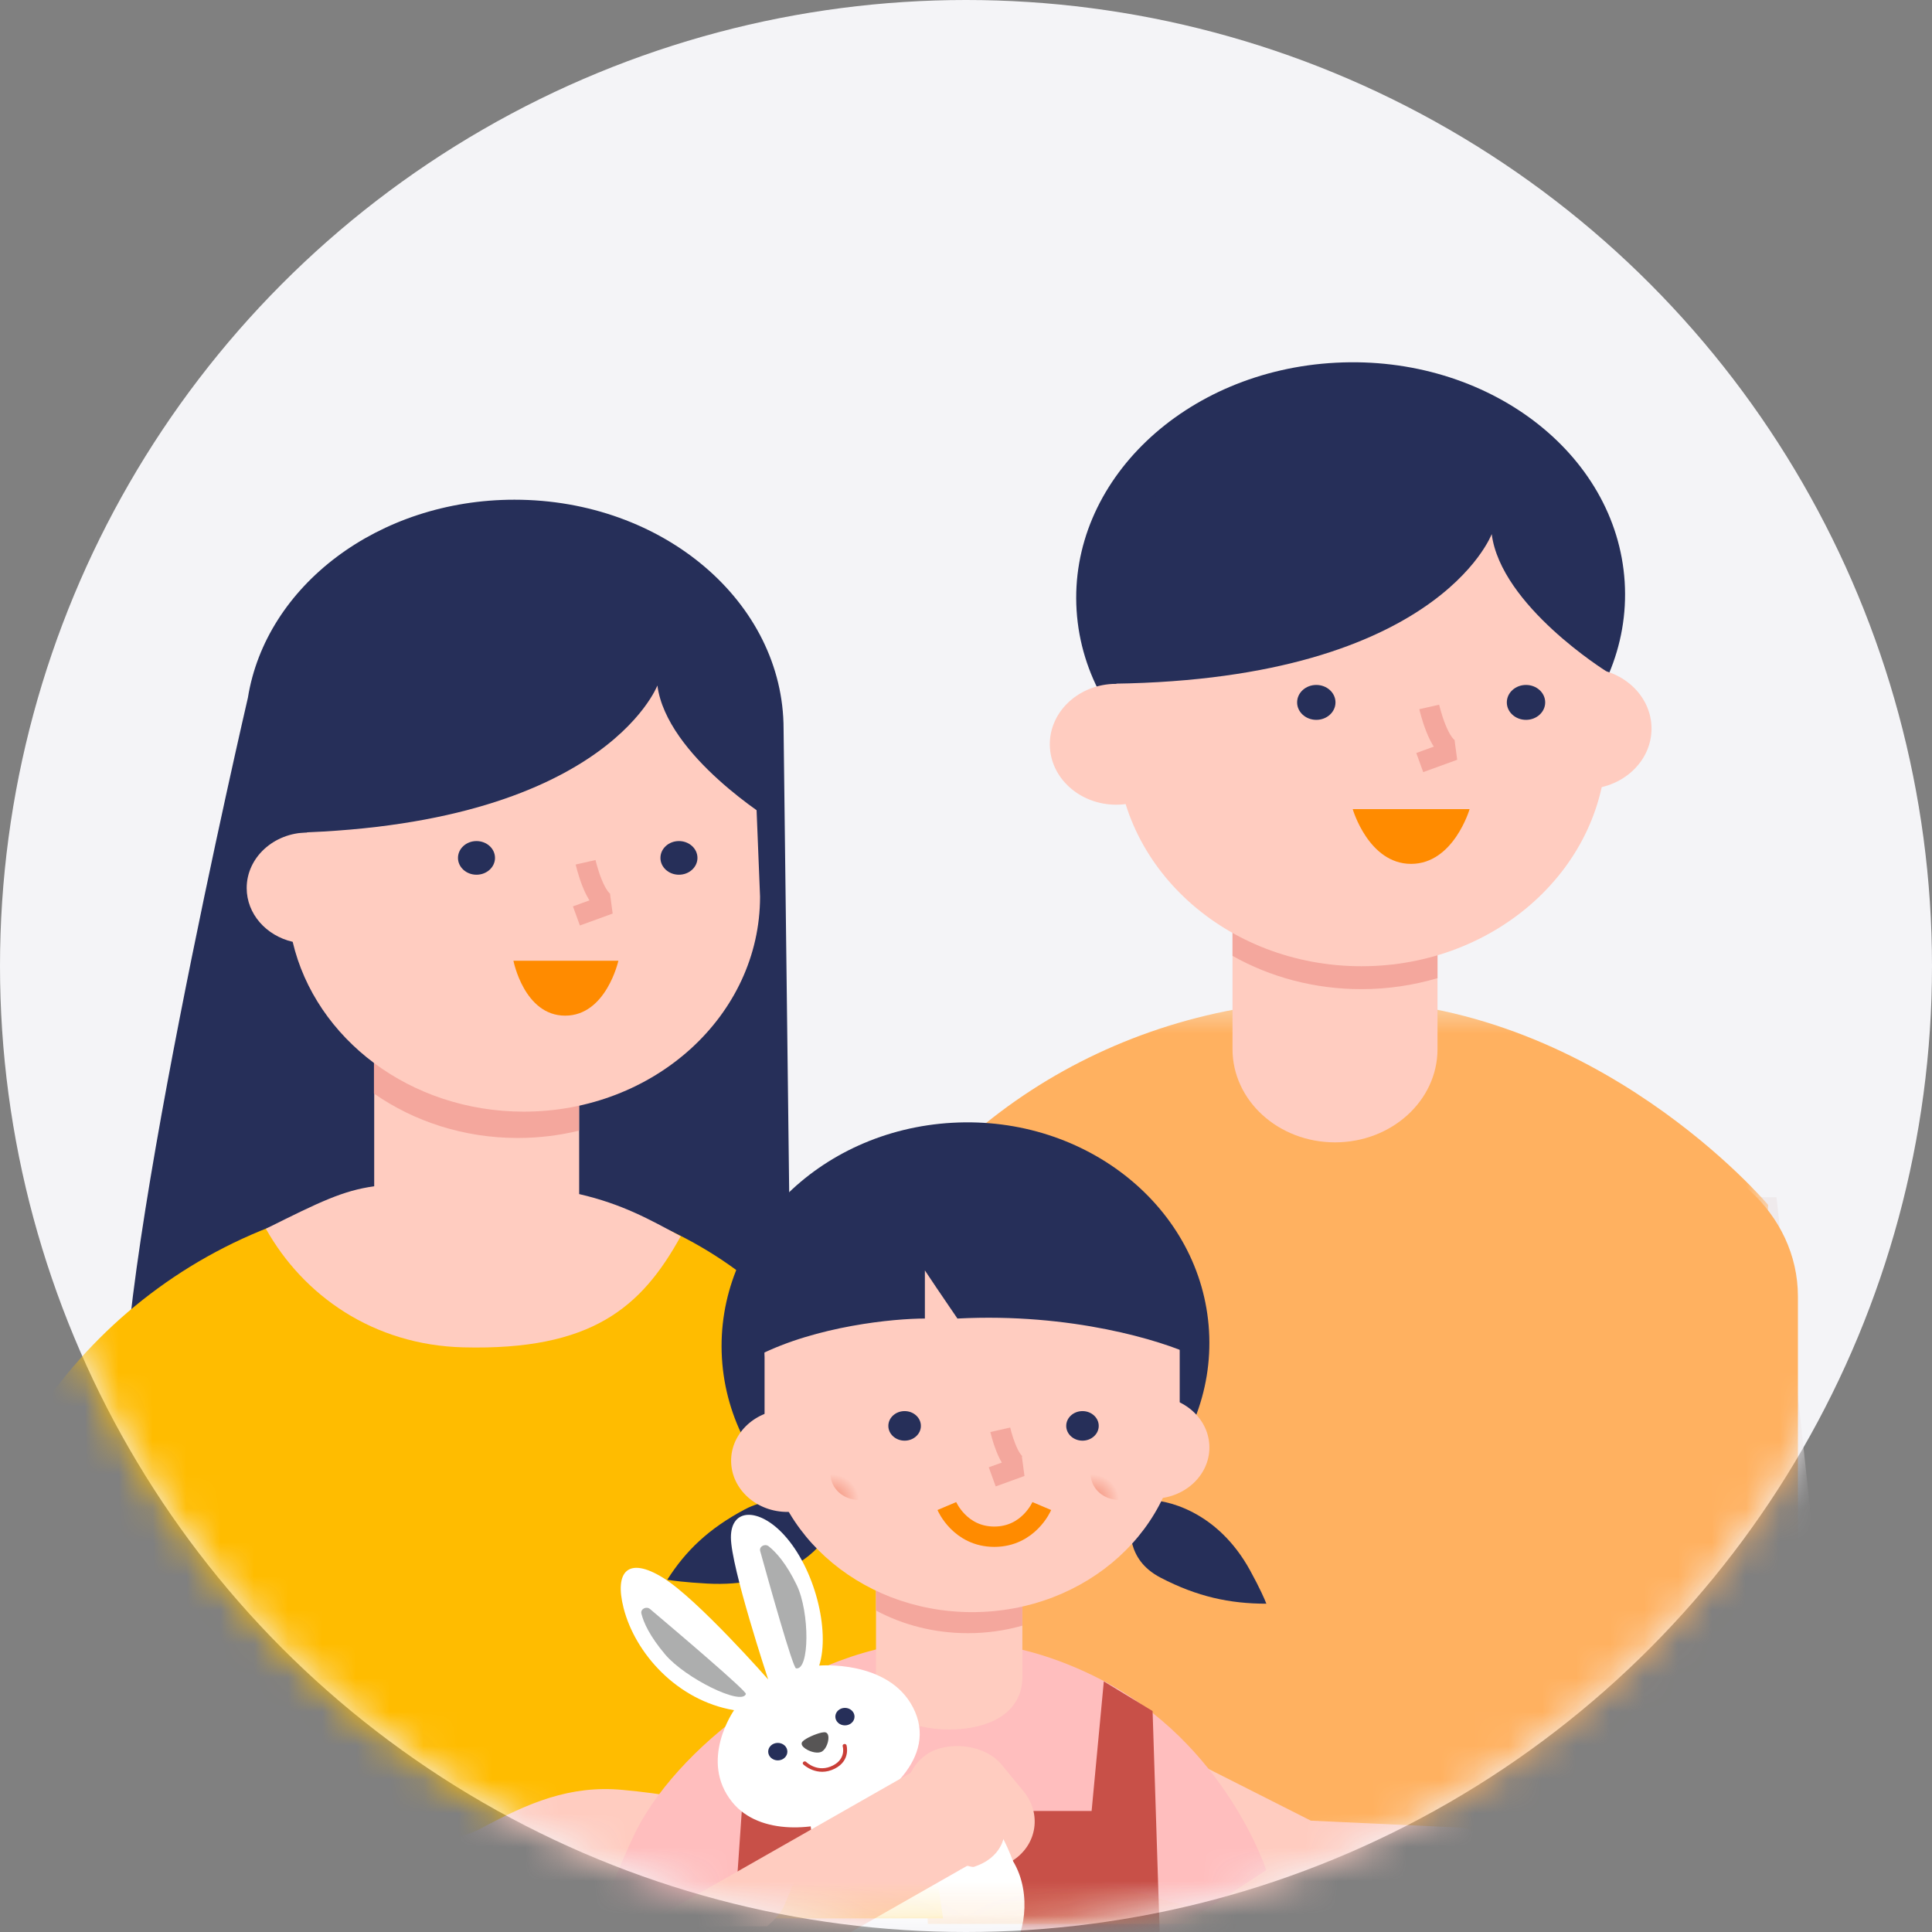 <svg width="57" height="57" viewBox="0 0 57 57" fill="none" xmlns="http://www.w3.org/2000/svg">
<rect x="0" y="0" width="57" height="57" fill="#808080" stroke="none"/>
<circle cx="28.5" cy="28.5" r="28.5" fill="#F4F4F7"/>
<mask id="mask0_31288_244150" style="mask-type:alpha" maskUnits="userSpaceOnUse" x="0" y="0" width="57" height="57">
<circle cx="28.5" cy="28.5" r="28.5" fill="#C4C4C4"/>
</mask>
<g mask="url(#mask0_31288_244150)">
<path fill-rule="evenodd" clip-rule="evenodd" d="M31.763 18.009C32.003 21.813 35.816 24.708 40.282 24.475C44.747 24.242 48.172 20.97 47.933 17.166C47.693 13.363 43.879 10.468 39.414 10.701C34.949 10.933 31.523 14.205 31.763 18.009Z" fill="#262F59"/>
<path fill-rule="evenodd" clip-rule="evenodd" d="M54.204 51.942L49.427 52.515L44.486 35.289L52.413 35.321L54.204 51.942Z" fill="#EFEAEC"/>
<mask id="mask1_31288_244150" style="mask-type:alpha" maskUnits="userSpaceOnUse" x="20" y="29" width="33" height="28">
<path fill-rule="evenodd" clip-rule="evenodd" d="M52.166 29.5H20.894V56.763H52.166V29.5Z" fill="white"/>
</mask>
<g mask="url(#mask1_31288_244150)">
<path fill-rule="evenodd" clip-rule="evenodd" d="M20.911 48.401L24.772 38.728C27.128 33.363 32.722 29.672 39.071 29.506C39.226 29.502 39.382 29.5 39.54 29.5C47.083 29.5 52.166 35.549 52.166 35.549L50.931 56.763H27.375L27.058 50.068C27.058 50.068 20.522 49.254 20.911 48.401Z" fill="#FFB160"/>
</g>
<path fill-rule="evenodd" clip-rule="evenodd" d="M39.387 33.703C41.057 33.703 42.411 32.471 42.411 30.952V26.882H36.363V30.952C36.363 32.471 37.717 33.703 39.387 33.703Z" fill="#FFCCC0"/>
<path fill-rule="evenodd" clip-rule="evenodd" d="M42.411 28.858C41.703 29.068 40.949 29.183 40.164 29.183C38.769 29.183 37.468 28.823 36.363 28.201V26.614H42.411V28.858Z" fill="#F4A79D"/>
<path fill-rule="evenodd" clip-rule="evenodd" d="M47.395 18.473V21.931C47.395 25.563 44.159 28.507 40.167 28.507C36.174 28.507 32.938 25.563 32.938 21.931V19.344L47.395 18.473Z" fill="#FFCCC0"/>
<path fill-rule="evenodd" clip-rule="evenodd" d="M41.05 12.367L32.938 19.344C32.938 21.683 36.162 21.232 40.14 21.232C44.118 21.232 47.395 20.812 47.395 18.473" fill="#FFCCC0"/>
<path fill-rule="evenodd" clip-rule="evenodd" d="M15.179 14.743C19.564 14.743 23.118 17.771 23.118 21.507L23.372 42.465H3.716C3.128 38.594 7.314 20.584 7.314 20.584C7.844 17.285 11.162 14.743 15.179 14.743Z" fill="#262F59"/>
<path fill-rule="evenodd" clip-rule="evenodd" d="M22.314 48.709C22.334 48.681 22.355 48.653 22.376 48.624C23.334 47.328 25.223 46.914 26.724 47.673L38.674 53.715L43.052 53.919C43.177 53.925 43.299 53.954 43.412 54.004L47.274 55.707C47.507 55.809 47.683 55.996 47.759 56.222C47.944 56.768 47.495 56.907 46.866 56.907H37.495L24.085 53.259C21.966 52.668 21.077 50.383 22.314 48.709Z" fill="#FFCCC0"/>
<path fill-rule="evenodd" clip-rule="evenodd" d="M-2.923 52.533L-0.679 45.241C1.398 39.424 6.655 35.147 13.744 35.147C13.899 35.147 14.264 35.141 14.421 35.141C14.578 35.141 14.734 35.144 14.888 35.148C20.809 35.326 25.598 39.612 26.113 44.981L27.823 56.597H0.125C0.125 56.597 -2.878 52.606 -2.923 52.533Z" fill="#FFBC00"/>
<path fill-rule="evenodd" clip-rule="evenodd" d="M11.04 34.999V31.222H17.087V35.229C18.359 35.522 19.183 35.985 20.083 36.474C18.927 38.569 17.463 39.848 13.669 39.751C11.017 39.684 8.948 38.223 7.845 36.252C9.441 35.455 10.12 35.126 11.04 34.999Z" fill="#FFCCC0"/>
<path fill-rule="evenodd" clip-rule="evenodd" d="M17.081 33.358C16.506 33.498 15.901 33.574 15.277 33.574C13.68 33.574 12.209 33.084 11.033 32.263V31.225H17.081V33.358Z" fill="#F4A79D"/>
<path fill-rule="evenodd" clip-rule="evenodd" d="M7.278 26.2C7.278 25.301 8.074 24.572 9.059 24.562L10.542 19.722L22.149 19.602L22.424 26.455C22.424 29.958 19.302 32.797 15.452 32.797C12.103 32.797 9.307 30.65 8.635 27.787C7.855 27.606 7.278 26.965 7.278 26.2Z" fill="#FFCCC0"/>
<path fill-rule="evenodd" clip-rule="evenodd" d="M-2.842 52.625C-2.845 52.633 -2.848 52.641 -2.842 52.625C-2.835 52.609 -2.838 52.617 -2.842 52.625C-2.274 51.152 -0.848 50.605 0.797 51.06L12.226 54.183C12.899 54.344 13.616 54.253 14.215 53.931C15.587 53.192 16.82 52.66 18.374 52.808C19.482 52.913 20.907 53.099 21.828 53.679L23.106 54.485C23.277 54.593 23.403 54.749 23.464 54.93L23.466 54.938C23.526 55.116 23.52 55.308 23.446 55.483L23.145 56.2C23.001 56.545 22.627 56.832 22.627 56.832H0.541C-1.652 56.664 -3.575 54.526 -2.842 52.625Z" fill="#FFCCC0"/>
<path fill-rule="evenodd" clip-rule="evenodd" d="M44.804 21.496C44.804 22.48 45.682 23.279 46.765 23.279C47.847 23.279 48.725 22.48 48.725 21.496C48.725 20.511 47.847 19.713 46.765 19.713C45.682 19.713 44.804 20.511 44.804 21.496Z" fill="#FFCCC0"/>
<path fill-rule="evenodd" clip-rule="evenodd" d="M30.976 22.06C31.038 23.044 31.965 23.795 33.045 23.738C34.126 23.682 34.952 22.84 34.89 21.857C34.828 20.873 33.902 20.122 32.821 20.178C31.74 20.235 30.914 21.077 30.976 22.06Z" fill="#FFCCC0"/>
<path fill-rule="evenodd" clip-rule="evenodd" d="M47.583 33.827H48.182C50.867 33.827 53.044 35.807 53.044 38.249V50.703C53.044 51.924 51.955 52.914 50.612 52.914C49.27 52.914 48.182 51.924 48.182 50.703V39.752H47.583C46.719 39.752 46.02 39.116 46.02 38.33V35.249C46.02 34.463 46.719 33.827 47.583 33.827Z" fill="#FFB160"/>
<path fill-rule="evenodd" clip-rule="evenodd" d="M44.01 15.757C44.01 15.757 42.363 20.174 32.404 20.174C32.404 20.174 31.792 11.975 40.757 11.975C49.721 11.975 47.394 19.807 47.394 19.807C47.394 19.807 44.283 17.873 44.01 15.757Z" fill="#262F59"/>
<path fill-rule="evenodd" clip-rule="evenodd" d="M19.395 20.224C19.395 20.224 17.741 24.583 7.736 24.583C7.736 24.583 7.121 16.492 16.127 16.492C25.134 16.492 22.796 24.221 22.796 24.221C22.796 24.221 19.671 22.313 19.395 20.224Z" fill="#262F59"/>
<path d="M42.167 20.857C42.167 20.857 42.448 22.097 42.889 22.134L41.887 22.498" stroke="#F4A79D" stroke-width="0.6" stroke-linejoin="bevel"/>
<path fill-rule="evenodd" clip-rule="evenodd" d="M39.909 23.871C39.909 23.871 40.376 25.487 41.632 25.487C42.887 25.487 43.358 23.871 43.358 23.871" fill="#FF8B00"/>
<path fill-rule="evenodd" clip-rule="evenodd" d="M39.401 20.723C39.401 21.007 39.147 21.238 38.835 21.238C38.522 21.238 38.269 21.007 38.269 20.723C38.269 20.438 38.522 20.208 38.835 20.208C39.147 20.208 39.401 20.438 39.401 20.723Z" fill="#262F59"/>
<path fill-rule="evenodd" clip-rule="evenodd" d="M45.588 20.723C45.588 21.007 45.334 21.238 45.022 21.238C44.709 21.238 44.456 21.007 44.456 20.723C44.456 20.438 44.709 20.208 45.022 20.208C45.334 20.208 45.588 20.438 45.588 20.723Z" fill="#262F59"/>
<path d="M17.277 25.44C17.277 25.44 17.548 26.636 17.973 26.671L17.006 27.023" stroke="#F4A79D" stroke-width="0.6" stroke-linejoin="bevel"/>
<path fill-rule="evenodd" clip-rule="evenodd" d="M15.148 28.345C15.148 28.345 15.463 29.965 16.674 29.965C17.885 29.965 18.244 28.345 18.244 28.345" fill="#FF8B00"/>
<path fill-rule="evenodd" clip-rule="evenodd" d="M14.604 25.311C14.604 25.585 14.36 25.807 14.058 25.807C13.757 25.807 13.512 25.585 13.512 25.311C13.512 25.036 13.757 24.814 14.058 24.814C14.36 24.814 14.604 25.036 14.604 25.311Z" fill="#262F59"/>
<path fill-rule="evenodd" clip-rule="evenodd" d="M20.577 25.311C20.577 25.585 20.332 25.807 20.031 25.807C19.729 25.807 19.485 25.585 19.485 25.311C19.485 25.036 19.729 24.814 20.031 24.814C20.332 24.814 20.577 25.036 20.577 25.311Z" fill="#262F59"/>
<mask id="mask2_31288_244150" style="mask-type:alpha" maskUnits="userSpaceOnUse" x="13" y="30" width="31" height="27">
<rect width="30.863" height="26.303" transform="matrix(-1 0 0 1 43.901 30.532)" fill="#C4C4C4"/>
</mask>
<g mask="url(#mask2_31288_244150)">
<path d="M37.385 57.61C37.272 57.021 36.866 55.989 36.677 55.547L33.987 57.168V57.61H37.385Z" fill="#FFCCC0"/>
<path d="M36.881 46.331C35.922 44.583 34.403 44.219 33.763 44.255C33.563 44.364 33.187 44.627 33.283 44.801C33.403 45.02 33.163 45.985 34.243 46.547C35.322 47.108 36.282 47.314 37.361 47.314C37.321 47.204 37.169 46.855 36.881 46.331Z" fill="#262F59"/>
<path d="M20.862 46.72C23.003 46.837 24.109 45.821 24.394 45.299C24.39 45.086 24.329 44.659 24.115 44.647C23.847 44.633 23.049 43.961 21.976 44.531C20.902 45.102 20.227 45.756 19.687 46.607C19.811 46.63 20.219 46.685 20.862 46.72Z" fill="#262F59"/>
<path fill-rule="evenodd" clip-rule="evenodd" d="M21.299 40.066C21.513 43.678 24.902 46.428 28.87 46.207C32.838 45.986 35.883 42.878 35.67 39.266C35.457 35.653 32.067 32.904 28.099 33.125C24.131 33.346 21.087 36.453 21.299 40.066Z" fill="#262F59"/>
<mask id="mask3_31288_244150" style="mask-type:alpha" maskUnits="userSpaceOnUse" x="12" y="47" width="27" height="24">
<path fill-rule="evenodd" clip-rule="evenodd" d="M38.801 47.749H12.31V70.844H38.801V47.749Z" fill="white"/>
</mask>
<g mask="url(#mask3_31288_244150)">
<path fill-rule="evenodd" clip-rule="evenodd" d="M18.051 56.16C18.051 56.16 17.532 56.664 18.691 54.173C19.849 51.682 23.691 48.513 27.684 48.409C27.782 48.407 27.88 48.406 27.979 48.406C29.716 48.406 31.246 48.912 32.487 49.555C36.16 51.456 37.359 55.177 37.359 55.177L34.001 57.362L34.406 65.444L21.333 65.305L21.453 63.121L21.768 57.362L18.051 56.16Z" fill="#FFBEBE"/>
<path d="M24.051 53.43H32.206L32.566 49.607L34.005 50.481L34.485 65.444H21.053L22.096 50.392L23.795 49.36L24.051 53.43Z" fill="#C85048"/>
</g>
<path fill-rule="evenodd" clip-rule="evenodd" d="M28.004 51.025C29.196 51.025 30.163 50.529 30.163 49.476V46.656H25.845V49.476C25.845 50.529 26.812 51.025 28.004 51.025Z" fill="#FFCCC0"/>
<path fill-rule="evenodd" clip-rule="evenodd" d="M30.163 47.962C29.657 48.105 29.119 48.184 28.559 48.184C27.563 48.184 26.634 47.939 25.845 47.516V46.436H30.163V47.962Z" fill="#F4A79D"/>
<path fill-rule="evenodd" clip-rule="evenodd" d="M34.805 39.063V41.993C34.805 45.069 32.063 47.563 28.681 47.563C25.299 47.563 22.557 45.069 22.557 41.993V39.801L34.805 39.063Z" fill="#FFCCC0"/>
<path fill-rule="evenodd" clip-rule="evenodd" d="M29.565 35.077L22.557 39.8C22.557 41.781 25.289 41.399 28.658 41.399C32.028 41.399 34.805 41.043 34.805 39.062" fill="#FFCCC0"/>
<path fill-rule="evenodd" clip-rule="evenodd" d="M32.359 42.705C32.359 43.539 33.103 44.216 34.02 44.216C34.937 44.216 35.681 43.539 35.681 42.705C35.681 41.871 34.937 41.195 34.02 41.195C33.103 41.195 32.359 41.871 32.359 42.705Z" fill="#FFCCC0"/>
<path fill-rule="evenodd" clip-rule="evenodd" d="M21.573 43.182C21.625 44.015 22.41 44.652 23.325 44.604C24.241 44.556 24.941 43.843 24.888 43.01C24.836 42.177 24.051 41.541 23.135 41.588C22.22 41.636 21.52 42.35 21.573 43.182Z" fill="#FFCCC0"/>
<path d="M28.247 38.901C31.605 38.726 34.283 39.556 35.203 39.993V38.245L31.605 34.968L29.326 33.876C27.327 34.859 23.138 37.459 22.37 39.993C24.097 39.119 26.368 38.901 27.287 38.901V37.481C27.407 37.663 27.767 38.201 28.247 38.901Z" fill="#262F59"/>
<path d="M29.511 42.183C29.511 42.183 29.749 43.233 30.123 43.264L29.274 43.572" stroke="#F4A79D" stroke-width="0.6" stroke-linejoin="bevel"/>
<path d="M30.736 44.433C30.736 44.433 30.352 45.338 29.335 45.338C28.318 45.338 27.935 44.433 27.935 44.433" stroke="#FF8B00" stroke-width="0.6" stroke-miterlimit="10"/>
<path fill-rule="evenodd" clip-rule="evenodd" d="M27.169 42.068C27.169 42.309 26.954 42.504 26.689 42.504C26.424 42.504 26.209 42.309 26.209 42.068C26.209 41.827 26.424 41.632 26.689 41.632C26.954 41.632 27.169 41.827 27.169 42.068Z" fill="#262F59"/>
<path fill-rule="evenodd" clip-rule="evenodd" d="M32.416 42.068C32.416 42.309 32.201 42.504 31.937 42.504C31.672 42.504 31.457 42.309 31.457 42.068C31.457 41.827 31.672 41.632 31.937 41.632C32.201 41.632 32.416 41.827 32.416 42.068Z" fill="#262F59"/>
<ellipse rx="0.84" ry="0.765" transform="matrix(-1 0 0 1 33.017 43.488)" fill="url(#paint0_radial_31288_244150)"/>
<ellipse rx="0.84" ry="0.765" transform="matrix(-1 0 0 1 25.342 43.488)" fill="url(#paint1_radial_31288_244150)"/>
<g clip-path="url(#clip0_31288_244150)">
<path d="M23.916 53.867C23.916 53.867 24.046 54.917 24.225 55.557C24.225 55.557 23.736 56.857 24.36 57.8C24.969 58.72 26.412 59.108 26.791 59.031C27.17 58.954 29.44 57.845 29.809 57.542C30.178 57.239 30.489 55.892 29.883 54.902C29.216 53.813 27.924 53.795 27.924 53.795C27.924 53.795 26.858 52.681 26.321 52.569C25.783 52.457 24.05 53.529 23.916 53.867Z" fill="white"/>
<path d="M21.657 50.456C19.968 50.169 18.735 48.768 18.398 47.443C18.12 46.351 18.538 45.918 19.557 46.546C20.576 47.174 22.664 49.549 22.664 49.549C22.664 49.549 21.566 46.24 21.564 45.36C21.563 44.48 22.396 44.488 23.122 45.274C24.039 46.266 24.496 48.109 24.169 49.14C24.169 49.14 26.206 48.961 26.936 50.373C27.714 51.88 26.026 53.127 25.074 53.566C24.122 54.005 22.419 54.178 21.602 53.167C20.611 51.94 21.657 50.456 21.657 50.456Z" fill="white"/>
<path d="M23.652 51.428C23.655 51.405 23.673 51.366 23.784 51.3C23.943 51.205 24.253 51.084 24.356 51.111C24.385 51.118 24.424 51.142 24.437 51.214C24.463 51.35 24.384 51.588 24.257 51.671C24.251 51.675 24.245 51.678 24.24 51.681C24.126 51.738 23.942 51.693 23.813 51.622C23.76 51.593 23.638 51.517 23.652 51.428Z" fill="#575555"/>
<path d="M22.006 49.978C21.883 50.335 20.216 49.509 19.628 48.816C19.164 48.267 18.986 47.865 18.923 47.605C18.891 47.471 19.069 47.379 19.179 47.472C19.941 48.116 22.035 49.894 22.006 49.978Z" fill="#ADAEAE"/>
<path d="M23.485 49.221C23.888 49.295 23.893 47.567 23.506 46.765C23.201 46.131 22.899 45.796 22.678 45.62C22.565 45.531 22.391 45.628 22.428 45.761C22.682 46.679 23.39 49.204 23.485 49.221Z" fill="#ADAEAE"/>
<path d="M24.63 52.18C25.104 51.938 24.976 51.496 24.975 51.491C24.966 51.463 24.934 51.447 24.903 51.455C24.872 51.463 24.854 51.492 24.862 51.52C24.867 51.535 24.966 51.888 24.573 52.088C24.13 52.313 23.799 51.997 23.785 51.983C23.763 51.962 23.726 51.961 23.703 51.981C23.679 52.001 23.677 52.034 23.699 52.055C23.703 52.059 24.105 52.446 24.63 52.18Z" fill="#C93E37"/>
<path fill-rule="evenodd" clip-rule="evenodd" d="M23.23 51.679C23.23 51.821 23.104 51.937 22.947 51.937C22.791 51.937 22.664 51.821 22.664 51.679C22.664 51.536 22.791 51.421 22.947 51.421C23.104 51.421 23.23 51.536 23.23 51.679Z" fill="#262F59"/>
<path fill-rule="evenodd" clip-rule="evenodd" d="M25.211 50.646C25.211 50.789 25.084 50.904 24.928 50.904C24.771 50.904 24.645 50.789 24.645 50.646C24.645 50.504 24.771 50.388 24.928 50.388C25.084 50.388 25.211 50.504 25.211 50.646Z" fill="#262F59"/>
</g>
<rect width="9.799" height="3.218" transform="matrix(-0.869 0.495 0.566 0.825 27.026 52.214)" fill="#FFCCC0"/>
<rect width="4.033" height="3.018" rx="1.509" transform="matrix(-0.635 -0.773 -0.826 0.563 31.159 54.02)" fill="#FFCCC0"/>
<path d="M29.602 54.258C29.602 54.258 29.46 55.031 28.327 55.16C28.611 55.547 28.598 55.676 28.598 55.676C29.07 55.504 29.743 55.289 29.885 54.903C29.797 54.662 29.649 54.344 29.602 54.258Z" fill="white"/>
</g>
</g>
<defs>
<radialGradient id="paint0_radial_31288_244150" cx="0" cy="0" r="1" gradientUnits="userSpaceOnUse" gradientTransform="translate(0.84 0.765) rotate(90) scale(0.765 0.84)">
<stop stop-color="#F1866D"/>
<stop offset="1" stop-color="#FFCCC0"/>
</radialGradient>
<radialGradient id="paint1_radial_31288_244150" cx="0" cy="0" r="1" gradientUnits="userSpaceOnUse" gradientTransform="translate(0.84 0.765) rotate(90) scale(0.765 0.84)">
<stop stop-color="#F1866D"/>
<stop offset="1" stop-color="#FFCCC0"/>
</radialGradient>
<clipPath id="clip0_31288_244150">
<rect width="6.274" height="15.223" fill="white" transform="matrix(-0.892 0.453 0.522 0.853 23.211 43.942)"/>
</clipPath>
</defs>
</svg>
